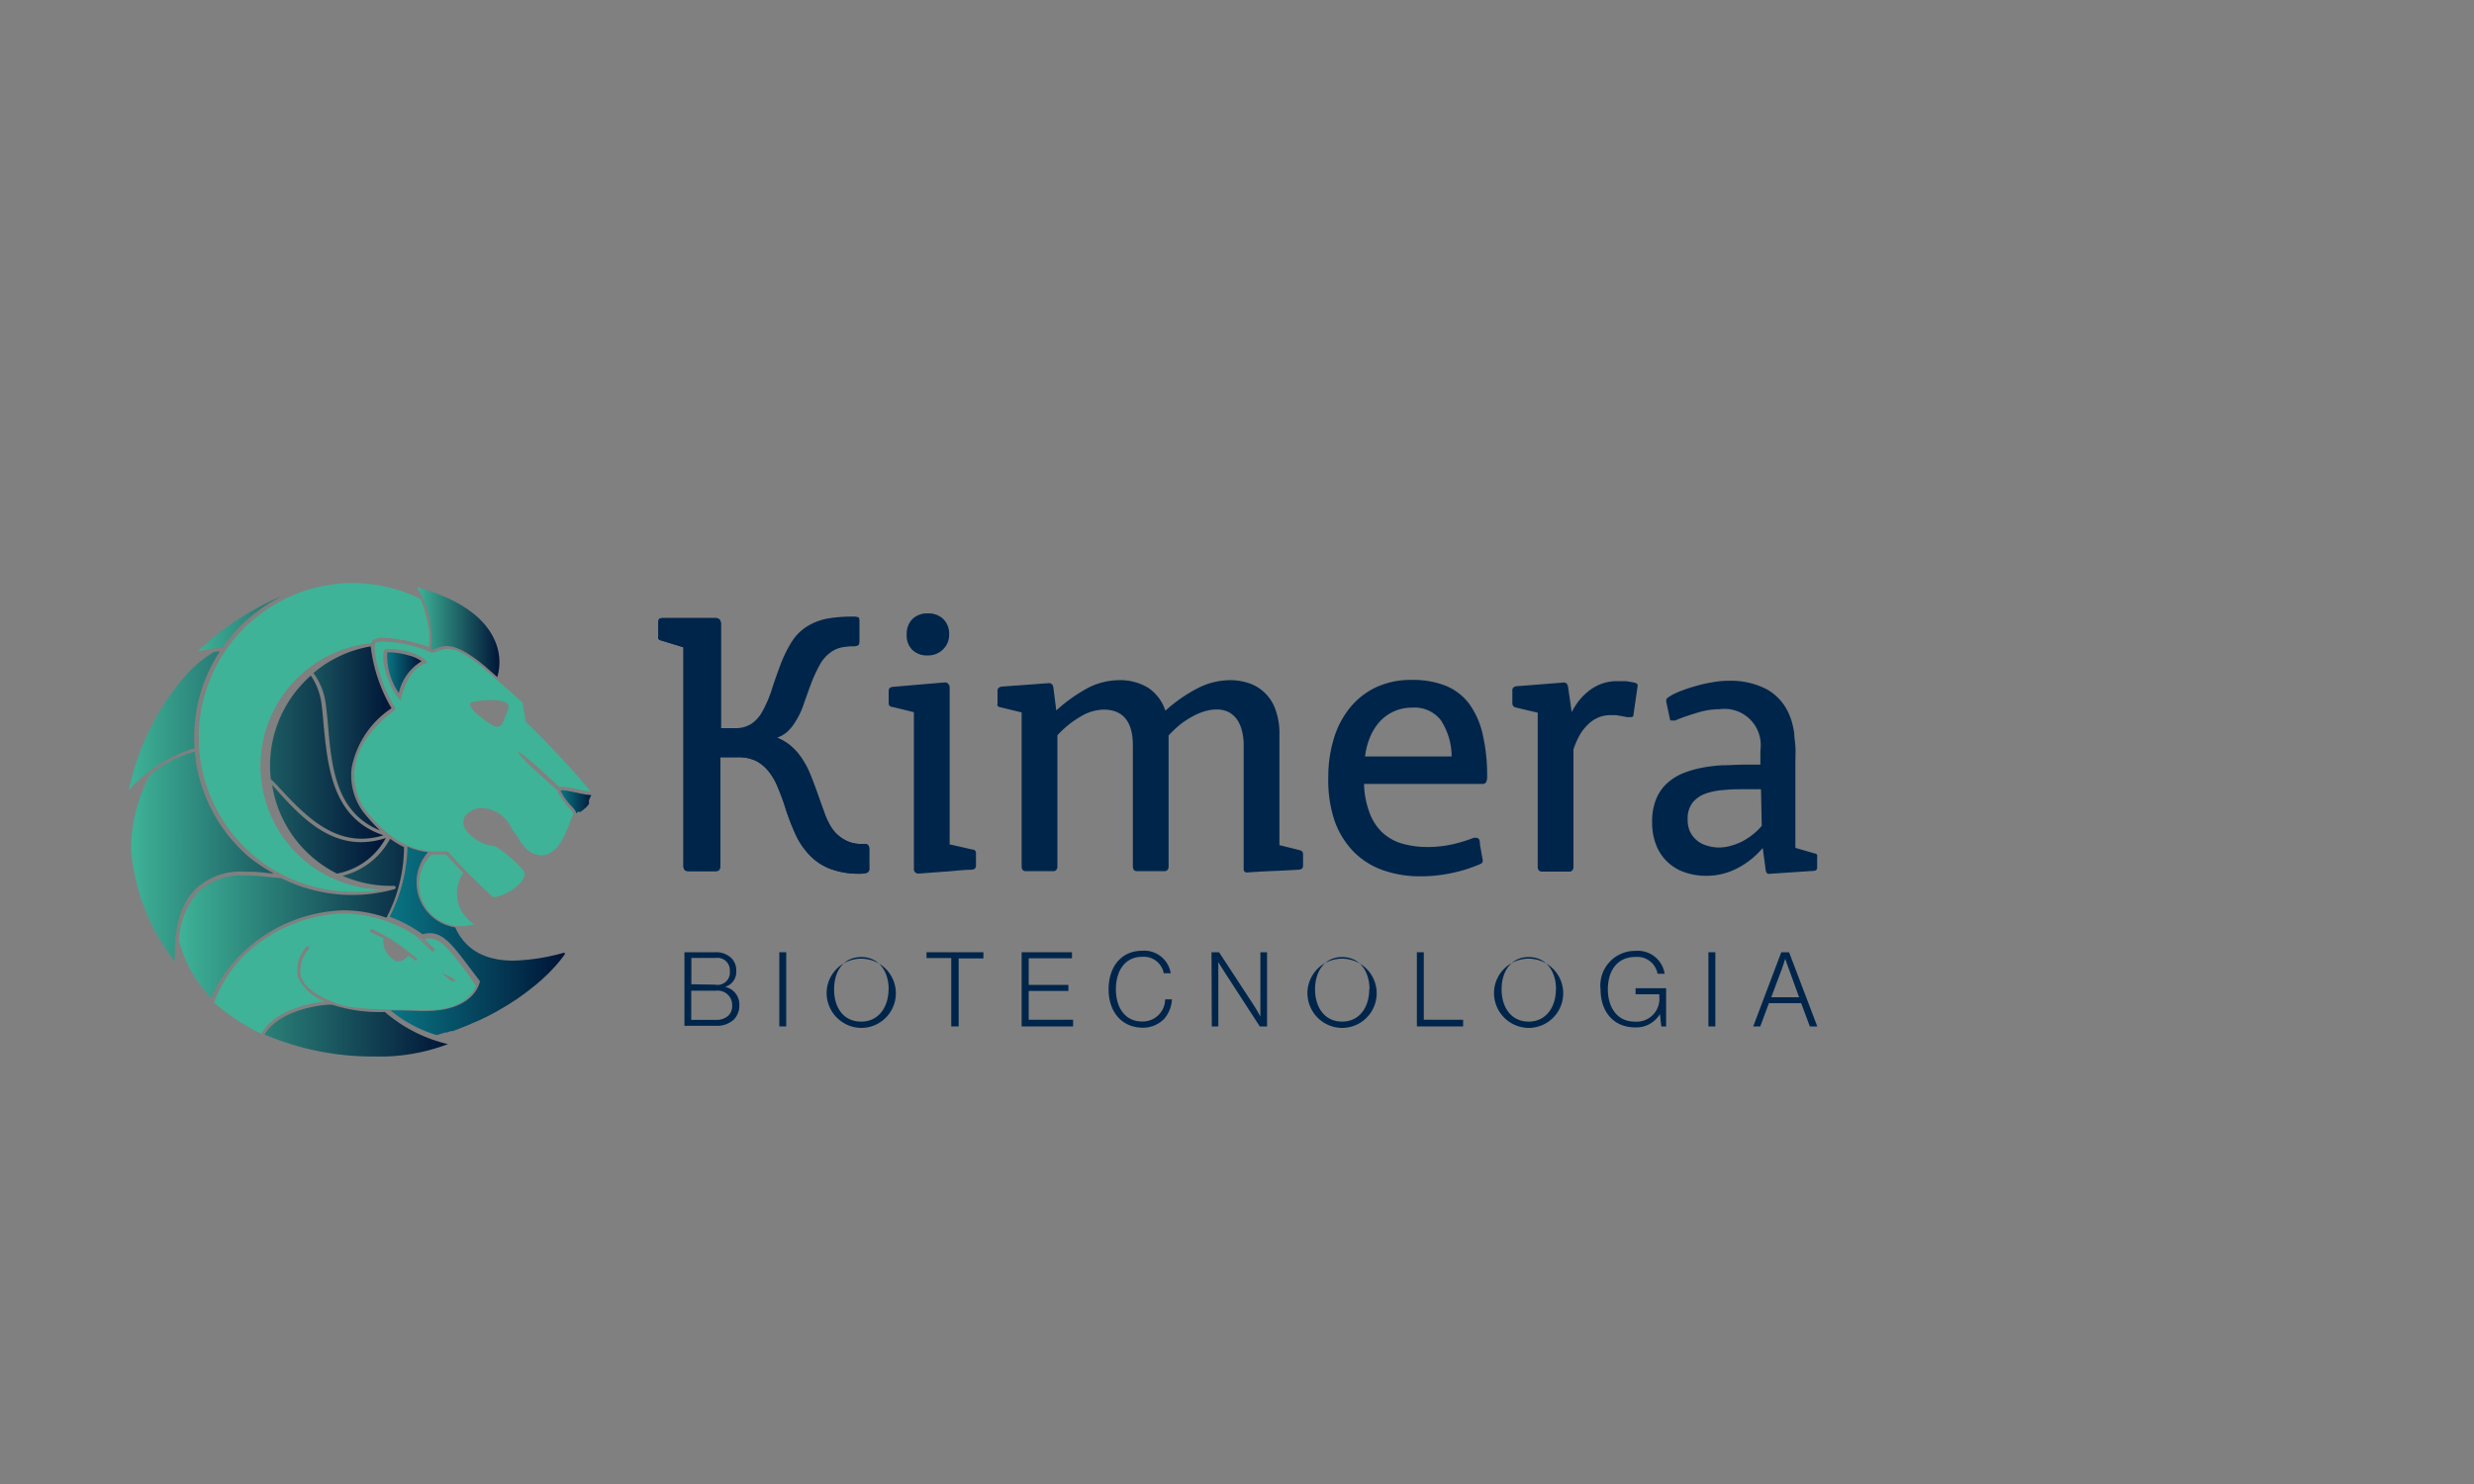 <svg id="Layer_1" data-name="Layer 1" xmlns="http://www.w3.org/2000/svg" xmlns:xlink="http://www.w3.org/1999/xlink" viewBox="0 0 200 120"><rect x="0" y="0" width="200" height="120" fill="#808080" stroke="none"/><defs><style>.cls-1{fill:#00254b;}.cls-2{fill:#3eb397;}.cls-3{fill:url(#linear-gradient);}.cls-4{fill:url(#linear-gradient-2);}.cls-5{fill:url(#linear-gradient-3);}.cls-6{fill:#fff;}.cls-7{fill:url(#linear-gradient-4);}.cls-8{fill:url(#linear-gradient-5);}.cls-9{fill:url(#linear-gradient-6);}.cls-10{fill:url(#linear-gradient-7);}.cls-11{fill:url(#linear-gradient-8);}</style><linearGradient id="linear-gradient" x1="45.33" y1="64.84" x2="47.95" y2="64.84" gradientUnits="userSpaceOnUse"><stop offset="0.03" stop-color="#097281"/><stop offset="1" stop-color="#001437"/></linearGradient><linearGradient id="linear-gradient-2" x1="31.43" y1="76.22" x2="45.67" y2="76.22" xlink:href="#linear-gradient"/><linearGradient id="linear-gradient-3" x1="14.47" y1="76.61" x2="36.2" y2="76.61" gradientUnits="userSpaceOnUse"><stop offset="0" stop-color="#3eb397"/><stop offset="1" stop-color="#001437"/></linearGradient><linearGradient id="linear-gradient-4" x1="31.24" y1="54.4" x2="34.08" y2="54.4" xlink:href="#linear-gradient"/><linearGradient id="linear-gradient-5" x1="33.74" y1="51.09" x2="40.41" y2="51.09" xlink:href="#linear-gradient-3"/><linearGradient id="linear-gradient-6" x1="10.61" y1="69.28" x2="31.18" y2="69.28" xlink:href="#linear-gradient-3"/><linearGradient id="linear-gradient-7" x1="10.42" y1="60.24" x2="30.96" y2="60.24" xlink:href="#linear-gradient-3"/><linearGradient id="linear-gradient-8" x1="15.96" y1="57.67" x2="31.62" y2="57.67" xlink:href="#linear-gradient-3"/></defs><path class="cls-1" d="M59.38,58.88a2.38,2.38,0,0,0,1.36-.35,2.81,2.81,0,0,0,.89-1,9.94,9.94,0,0,0,.77-1.8c.21-.67.45-1.33.7-2A10.63,10.63,0,0,1,64,51.9a4,4,0,0,1,1.4-1.34A4.89,4.89,0,0,1,67,50a11.85,11.85,0,0,1,2-.14.87.87,0,0,1,.39.06c.06,0,.09.15.09.32v1.59q0,.29-.12.36a.75.75,0,0,1-.38.07,5.53,5.53,0,0,0-.88.08,2.34,2.34,0,0,0-.85.34,3,3,0,0,0-1,1.12,12,12,0,0,0-.7,1.53c-.2.55-.4,1.09-.59,1.65a6.39,6.39,0,0,1-.71,1.46,3.78,3.78,0,0,1-.59.72,2.48,2.48,0,0,1-.84.49,3.89,3.89,0,0,1,1.25.78,5,5,0,0,1,.89,1.1,7.25,7.25,0,0,1,.63,1.28c.18.45.34.88.49,1.3s.37,1.06.56,1.56A6,6,0,0,0,67.27,67a2.94,2.94,0,0,0,1,.9,2.58,2.58,0,0,0,1.39.34h.2a.4.4,0,0,1,.32.1.53.53,0,0,1,.09.37v1.52a.32.32,0,0,1-.2.35,1.81,1.81,0,0,1-.52.07,6.63,6.63,0,0,1-2.42-.39,4.55,4.55,0,0,1-1.67-1.1,6.17,6.17,0,0,1-1.17-1.74,20.11,20.11,0,0,1-.87-2.31c-.17-.53-.36-1-.56-1.49a5,5,0,0,0-.72-1.24,3.23,3.23,0,0,0-1-.84,3.26,3.26,0,0,0-1.5-.31H58.23V70a.56.56,0,0,1-.08.32c0,.08-.16.12-.33.12H55.66q-.25,0-.33-.12a.57.57,0,0,1-.08-.33V52.34l-1.83-.56a.31.31,0,0,1-.2-.13.39.39,0,0,1,0-.2V50.27c0-.19.11-.29.32-.29h4.25a.49.49,0,0,1,.38.12.57.57,0,0,1,.11.38v8.4Z"/><path class="cls-1" d="M59.38,58.88a9.32,9.32,0,0,1,3.4.77,3.89,3.89,0,0,1,1.25.78,5,5,0,0,1,.89,1.1,7.25,7.25,0,0,1,.63,1.28c.18.45.34.88.49,1.3s.37,1.06.56,1.56A6,6,0,0,0,67.27,67a2.94,2.94,0,0,0,1,.9,2.58,2.58,0,0,0,1.39.34h.2a.4.4,0,0,1,.32.1.53.53,0,0,1,.09.37v1.52a.32.32,0,0,1-.2.35,1.81,1.81,0,0,1-.52.07,6.63,6.63,0,0,1-2.42-.39,4.55,4.55,0,0,1-1.67-1.1,6.17,6.17,0,0,1-1.17-1.74,20.11,20.11,0,0,1-.87-2.31c-.17-.53-.36-1-.56-1.49a5,5,0,0,0-.72-1.24,3.23,3.23,0,0,0-1-.84,3.26,3.26,0,0,0-1.5-.31H58.23V70a.56.56,0,0,1-.08.32c0,.08-.16.12-.33.12H55.66q-.25,0-.33-.12a.57.57,0,0,1-.08-.33V52.34l-1.83-.56a.31.31,0,0,1-.2-.13.39.39,0,0,1,0-.2V50.27c0-.19.11-.29.32-.29h4.25a.49.49,0,0,1,.38.12.57.57,0,0,1,.11.38v8.4Z"/><path class="cls-1" d="M72.11,57.16a.28.28,0,0,1-.27-.29v-1a.32.32,0,0,1,.09-.24.5.5,0,0,1,.24-.09l4.22-.36a.34.34,0,0,1,.27.12.41.41,0,0,1,.11.3V68.28l1.86.42c.18,0,.27.14.27.29v1c0,.21-.12.32-.35.34-.71,0-1.43.11-2.15.15l-2.15.16a.41.41,0,0,1-.27-.1.36.36,0,0,1-.1-.27V57.59Zm1.19-5.88a1.65,1.65,0,0,1,.46-1.22A1.7,1.7,0,0,1,75,49.6a1.73,1.73,0,0,1,1.26.46,1.66,1.66,0,0,1,.47,1.22,1.64,1.64,0,0,1-.47,1.21A1.73,1.73,0,0,1,75,53a1.7,1.7,0,0,1-1.26-.46A1.63,1.63,0,0,1,73.3,51.28Z"/><path class="cls-1" d="M80.87,57.19a.31.31,0,0,1-.23-.13.35.35,0,0,1,0-.2v-1a.31.31,0,0,1,.09-.24.64.64,0,0,1,.24-.1l3.82-.28c.22,0,.34.13.37.4l.23,1.81A12.8,12.8,0,0,1,88,55.6,5.64,5.64,0,0,1,90.39,55a4.37,4.37,0,0,1,2.45.63,3.53,3.53,0,0,1,1.37,1.84,12,12,0,0,1,2.56-1.79A5.74,5.74,0,0,1,99.4,55a4.67,4.67,0,0,1,1.72.3,3.41,3.41,0,0,1,1.26.86,3.49,3.49,0,0,1,.78,1.37,5.6,5.6,0,0,1,.27,1.81v9l1.65.41a.38.38,0,0,1,.2.12.35.35,0,0,1,.06.19V70c0,.2-.11.3-.32.32-.7.05-1.4.08-2.1.11s-1.41.07-2.11.12a.25.25,0,0,1-.27-.21V60.26a4.6,4.6,0,0,0-.13-1.13,2.84,2.84,0,0,0-.39-.92,2,2,0,0,0-.68-.62,2.12,2.12,0,0,0-1-.22,3.37,3.37,0,0,0-1,.16,4.91,4.91,0,0,0-1,.44,6.57,6.57,0,0,0-1,.67,9.65,9.65,0,0,0-.87.83v10.6a.43.43,0,0,1-.07.25.27.27,0,0,1-.25.12H91.9a.3.3,0,0,1-.25-.11.53.53,0,0,1-.07-.26V60.26c0-1.92-.8-2.88-2.38-2.88a3.76,3.76,0,0,0-1.82.55,7.88,7.88,0,0,0-1.9,1.53V70.08a.4.4,0,0,1-.07.24.27.27,0,0,1-.25.12H82.91a.3.3,0,0,1-.25-.11.49.49,0,0,1-.07-.25V57.61Z"/><path class="cls-1" d="M107.38,62.87a10.61,10.61,0,0,1,.45-3.15,7.18,7.18,0,0,1,1.31-2.5,6,6,0,0,1,2.11-1.65,6.62,6.62,0,0,1,2.88-.59,7.19,7.19,0,0,1,2.71.46,4.5,4.5,0,0,1,1.9,1.43,6.66,6.66,0,0,1,1.11,2.46,14.75,14.75,0,0,1,.37,3.56.72.72,0,0,1-.08.35.3.3,0,0,1-.29.15h-9.58a7.18,7.18,0,0,0,.43,2.29,4.25,4.25,0,0,0,1,1.59,4,4,0,0,0,1.6.93,7.34,7.34,0,0,0,2.14.29,9,9,0,0,0,1.8-.18,12,12,0,0,0,1.89-.56.8.8,0,0,1,.21,0,.26.26,0,0,1,.18.06.43.43,0,0,1,.11.27c0,.26.07.51.11.77s.09.5.13.74a.26.26,0,0,1-.07.19.39.39,0,0,1-.16.1,11.66,11.66,0,0,1-2.35.73,11.94,11.94,0,0,1-2.43.25,8.91,8.91,0,0,1-3.16-.53,6.19,6.19,0,0,1-2.36-1.55,6.87,6.87,0,0,1-1.48-2.49A10.35,10.35,0,0,1,107.38,62.87Zm6.82-5.65a3.59,3.59,0,0,0-1.5.3,3.54,3.54,0,0,0-1.15.82,4.51,4.51,0,0,0-.79,1.25,6.11,6.11,0,0,0-.41,1.58h7a5.39,5.39,0,0,0-.87-2.93A2.68,2.68,0,0,0,114.2,57.22Z"/><path class="cls-1" d="M132.15,55.2l.16.07a.2.2,0,0,1,.08.19l-.34,2.34c0,.13-.08.19-.18.19l-.32,0-.43-.08-.47-.08-.44,0a2.45,2.45,0,0,0-1.11.24,2.8,2.8,0,0,0-.85.64,3.57,3.57,0,0,0-.63.89,6.44,6.44,0,0,0-.42,1v9.52a.35.35,0,0,1-.08.24.26.26,0,0,1-.24.12h-2.23a.32.32,0,0,1-.26-.11.41.41,0,0,1-.08-.25V57.63l-1.78-.42a.3.3,0,0,1-.21-.14.38.38,0,0,1-.06-.18V55.83a.3.3,0,0,1,.09-.24.43.43,0,0,1,.25-.1l3.82-.3c.2,0,.32.13.35.4l.29,2a4.91,4.91,0,0,1,1.51-1.82,3.61,3.61,0,0,1,2.18-.69h.31c.13,0,.25,0,.38,0l.38.06Z"/><path class="cls-1" d="M134.7,56.74a.19.19,0,0,1,0-.08v0a.29.29,0,0,1,.12-.24l.27-.18a6.32,6.32,0,0,1,.88-.4,11.47,11.47,0,0,1,1.17-.38,11,11,0,0,1,1.29-.29,6.67,6.67,0,0,1,1.2-.12h.11a6.27,6.27,0,0,1,3.13.71,4.2,4.2,0,0,1,1.83,2.17,3.75,3.75,0,0,1,.2.62,5.85,5.85,0,0,1,.15.77c0,.29.06.64.09,1s0,.87,0,1.41v6.83l.52.15,1.07.31c.1,0,.15.08.17.13a.28.28,0,0,1,0,.15v.86c0,.16-.09.25-.28.26l-3.61.24a.21.21,0,0,1-.18-.07.55.55,0,0,1-.09-.24l-.24-1.78a6.7,6.7,0,0,1-2.13,1.68,5.39,5.39,0,0,1-2.4.57,5.3,5.3,0,0,1-1.77-.28,3.88,3.88,0,0,1-1.4-.84,3.74,3.74,0,0,1-.91-1.36,4.92,4.92,0,0,1-.33-1.87,4.75,4.75,0,0,1,.31-1.82,3.61,3.61,0,0,1,.86-1.28,4.4,4.4,0,0,1,1.27-.82,8.22,8.22,0,0,1,1.55-.46,11.79,11.79,0,0,1,1.7-.21c.58,0,1.16-.05,1.72-.05h1.34V60.68A2.93,2.93,0,0,0,139,57.35a6,6,0,0,0-1.78.28c-.61.18-1.17.37-1.66.57l-.15.06a.51.51,0,0,1-.2,0l-.14,0a.14.14,0,0,1-.07-.11Zm7.66,7.08h-1.27c-.58,0-1.15,0-1.7.06a5.55,5.55,0,0,0-1.5.29,2.46,2.46,0,0,0-1.06.73,2.14,2.14,0,0,0-.4,1.36,2.28,2.28,0,0,0,.2,1A2.12,2.12,0,0,0,138,68.38a3.08,3.08,0,0,0,1,.15,3.55,3.55,0,0,0,.89-.13,4.81,4.81,0,0,0,.91-.34,5.41,5.41,0,0,0,.86-.55,4.77,4.77,0,0,0,.76-.73Z"/><path class="cls-1" d="M55.33,77h2.48a1.81,1.81,0,0,1,1.27.43,1.39,1.39,0,0,1,.44,1.07,1.25,1.25,0,0,1-.91,1.3v0a1.45,1.45,0,0,1,1.16,1.47,1.62,1.62,0,0,1-.44,1.17,2,2,0,0,1-1.41.51H55.33Zm2.47,2.62A1,1,0,0,0,59,78.52a1,1,0,0,0-1.13-1.06H55.89v2.13Zm.09,2.85a1.41,1.41,0,0,0,1-.35,1.1,1.1,0,0,0,.3-.81,1.17,1.17,0,0,0-1.31-1.2h-2v2.36Z"/><path class="cls-1" d="M63,77h.56v6H63Z"/><path class="cls-1" d="M66.84,80a2.8,2.8,0,1,1,2.78,3.12A2.83,2.83,0,0,1,66.84,80Zm5,0c0-1.44-.77-2.61-2.21-2.61S67.43,78.51,67.43,80s.76,2.61,2.19,2.61S71.83,81.4,71.83,80Z"/><path class="cls-1" d="M76.9,77.47h-2V77h4.6v.5h-2V83H76.9Z"/><path class="cls-1" d="M82.59,77h4.07v.49h-3.5v2.15h3.21v.49H83.16v2.33h3.59V83H82.59Z"/><path class="cls-1" d="M89.62,80c0-1.8,1-3.12,2.72-3.12a2.16,2.16,0,0,1,2.3,1.82h-.56a1.64,1.64,0,0,0-1.75-1.33c-1.41,0-2.12,1.16-2.12,2.63s.74,2.6,2.11,2.6a1.81,1.81,0,0,0,1.87-1.79h.55a2.65,2.65,0,0,1-.62,1.57,2.38,2.38,0,0,1-1.81.72C90.65,83.06,89.62,81.79,89.62,80Z"/><path class="cls-1" d="M97.94,77h.61l2.75,4.2c.3.45.59,1,.59,1h0V77h.54v6h-.59L99.12,78.8c-.28-.42-.63-1-.63-1h0V83h-.53Z"/><path class="cls-1" d="M105.71,80a2.8,2.8,0,1,1,2.77,3.12A2.82,2.82,0,0,1,105.71,80Zm5,0c0-1.44-.77-2.61-2.21-2.61s-2.19,1.17-2.19,2.61.76,2.61,2.19,2.61S110.69,81.4,110.69,80Z"/><path class="cls-1" d="M114.54,77h.56v5.46h3.18V83h-3.74Z"/><path class="cls-1" d="M120.79,80a2.8,2.8,0,1,1,2.78,3.12A2.83,2.83,0,0,1,120.79,80Zm5,0c0-1.44-.77-2.61-2.21-2.61s-2.19,1.17-2.19,2.61.76,2.61,2.19,2.61S125.78,81.4,125.78,80Z"/><path class="cls-1" d="M129.39,80a2.8,2.8,0,0,1,2.83-3.11,2.19,2.19,0,0,1,2.35,1.85H134a1.67,1.67,0,0,0-1.78-1.36c-1.54,0-2.24,1.18-2.24,2.62s.74,2.61,2.16,2.61a1.84,1.84,0,0,0,2-2v-.21h-1.92v-.49h2.47V83h-.39l-.11-1h0a2.24,2.24,0,0,1-2,1.08C130.38,83.07,129.39,81.75,129.39,80Z"/><path class="cls-1" d="M138.11,77h.56v6h-.56Z"/><path class="cls-1" d="M144,77h.63l2.28,6h-.6l-.7-1.88H143L142.3,83h-.57Zm1.44,3.64-.81-2.24c-.13-.33-.31-.87-.31-.87h0s-.16.51-.29.87l-.84,2.24Z"/><polygon class="cls-2" points="31.47 67.51 31.47 67.5 31.47 67.5 31.47 67.51"/><path class="cls-3" d="M47.8,64.29c-.56,0-1.88-.39-2.33-.39-.11,0-.16,0-.14.09.63,1.2,1.26,1.38,1.23,1.8l.08-.08,0,0,.06-.06.05,0,.06,0,.07,0,.05,0,.13-.1,0,0,.11-.08a0,0,0,0,1,0,0l.24-.21,0,0,.08-.09,0,0,.06-.08,0,0,.06-.08,0,0a.59.59,0,0,0,0-.08.08.08,0,0,0,0,0,.32.32,0,0,0,0-.09l0,0s0-.09,0-.13Z"/><path class="cls-4" d="M45.67,77.15l-.22.3-.07.09-.18.23a.27.27,0,0,0-.07.08l-.27.31,0,0-.26.28-.09.09-.21.22-.1.09-.31.29-.06.06-.27.23-.12.11-.23.19-.13.1-.34.27-.13.1-.24.18-.17.12-.22.16-.17.12-.36.23a1.37,1.37,0,0,1-.2.13l-.2.13-.22.13-.2.12-.23.13-.18.11-.44.24-.17.09-.27.14-.16.07q-.46.24-1,.45l-.14.07-.31.13-.13.05c-.34.14-.69.27-1,.39l-.15,0-.32.11-.13,0-.7.21h0a10.92,10.92,0,0,1-3.74-2h.63l1.91.05h.32c3.86,0,4.34-2.22,4.36-2.32a.14.14,0,0,0,0-.11l-.76-1c-1.38-1.84-2.15-2.86-3.27-2.86a2.12,2.12,0,0,0-.59.09,10.93,10.93,0,0,0-2.66-1.42,12.92,12.92,0,0,0,1.44-5.67,5.8,5.8,0,0,0,1.66.45,3.68,3.68,0,0,0,2.2,6.08c.8,1.78,2.37,2.69,4.71,2.69a16.85,16.85,0,0,0,4.11-.65Z"/><path class="cls-5" d="M17.09,80.72a10.36,10.36,0,0,1-2.62-4.67A6.35,6.35,0,0,1,16,72.15a5,5,0,0,1,3.75-1.35h.47c.54,0,1.11.08,1.72.14l.8.07a12.8,12.8,0,0,0,5.71,1.36,12.14,12.14,0,0,0,2-.16,11.51,11.51,0,0,0,1.43-.31.14.14,0,0,0,0-.27,9.77,9.77,0,0,1-4.19-.81,6,6,0,0,0,3.85-3,6.69,6.69,0,0,0,1.12.68,12.4,12.4,0,0,1-1.42,5.71,10.62,10.62,0,0,0-3.48-.6,12.3,12.3,0,0,0-8.41,3.7A10.44,10.44,0,0,0,17.09,80.72Zm14,1.11a12.26,12.26,0,0,1-4.24-.59H26.7c-.8,0-4.13.43-5.31,2.41a22.15,22.15,0,0,0,8.82,1.78,15.54,15.54,0,0,0,6-1A12,12,0,0,1,31.11,81.83Z"/><path class="cls-2" d="M37.73,78.64c-1.33-1.77-2.06-2.75-3-2.75a1.52,1.52,0,0,0-.42.06l.8.76a.15.15,0,0,1,0,.2.14.14,0,0,1-.1,0,.13.13,0,0,1-.1,0c-.54-.54-1.28-1.21-1.36-1.28a10.88,10.88,0,0,0-5.81-1.76,12.09,12.09,0,0,0-8.22,3.61,10.52,10.52,0,0,0-2.22,3.59,17.89,17.89,0,0,0,3.83,2.53c1-1.89,3.89-2.5,5.17-2.62a3.7,3.7,0,0,1-2.22-2,2.81,2.81,0,0,1,.69-2.42.12.12,0,0,1,.19,0,.14.14,0,0,1,0,.19,2.6,2.6,0,0,0-.65,2.18c.25.82,1.15,1.53,2.68,2.12h0c1.22.52,2.88.55,5.17.59l1.91.05h.32c3.32,0,4-1.7,4.07-2Zm-4-1a.14.14,0,0,1-.2,0L33,77.27a1.09,1.09,0,0,1-.78.48.77.77,0,0,1-.49-.2A1.8,1.8,0,0,1,31,75.87L30,75.39a.13.13,0,0,1-.06-.18.14.14,0,0,1,.18-.07A14.92,14.92,0,0,1,33.07,77h0l.6.48A.14.14,0,0,1,33.7,77.63Zm3.09,1.68c-.17.25-.95-.49-1.11-.65s-.12-.06,0,0l0,0C36,78.79,36.89,79.19,36.79,79.31Z"/><path class="cls-6" d="M35,76.81c-.58-.57-1.37-1.29-1.37-1.29"/><path class="cls-2" d="M36.94,72.25a2.86,2.86,0,0,1,.52-1.65c-.58-.6-1.11-1.18-1.41-1.5l-.64,0-.53,0a3.39,3.39,0,0,0,2.4,5.8,3.28,3.28,0,0,0,1.07-.17A2.89,2.89,0,0,1,36.94,72.25Z"/><path class="cls-2" d="M36.16,52.48a1.88,1.88,0,0,0-.75.18,2.8,2.8,0,0,1-.41.13h0l5.23,2.34,0-.05-1-.91C37.85,53,36.88,52.48,36.16,52.48Z"/><path class="cls-2" d="M34.67,52.64h0l.16.07Z"/><path class="cls-2" d="M42.23,61s.73.58.73.58l.21.18,1.77,1.62.3.28a.47.47,0,0,1,.23-.05,6.64,6.64,0,0,1,1.1.19,8.79,8.79,0,0,0,1.18.2,71.71,71.71,0,0,0-5.26-5.65.12.12,0,0,1,0-.08l-.25-1.47-3-2.64c-1.36-1.15-2.33-1.69-3.05-1.69a1.88,1.88,0,0,0-.75.18,2.8,2.8,0,0,1-.41.13.13.13,0,0,1-.12,0,10.47,10.47,0,0,0-3.89-.9c-.51,0-.66.09-.7.14s-.1,1,.39,2.47a11.17,11.17,0,0,0,1.24,2.74.19.19,0,0,1,0,.1.17.17,0,0,1-.06.1c-1.92,1.46-3,3-3.21,4.7a4.86,4.86,0,0,0,.82,3.32c1.43,1.77,3.13,3.41,5.91,3.41l.68,0a.17.17,0,0,1,.12,0,44.93,44.93,0,0,0,3.69,3.71h0a4,4,0,0,0,2.18-1.19,1.15,1.15,0,0,0,.32-.89,10.7,10.7,0,0,0-2.36-2.06A3.29,3.29,0,0,1,37.59,67a1,1,0,0,1,0-1l0,0A1.73,1.73,0,0,1,39,65.34a2.76,2.76,0,0,1,2.4,1.74,4.43,4.43,0,0,1,.52.72,3.67,3.67,0,0,0,.71.91,1.86,1.86,0,0,0,1,.45h.16c1.26,0,1.87-1.59,2.28-2.64a5,5,0,0,1,.25-.61.27.27,0,0,1,0-.15c0-.08-.09-.18-.26-.37a5.26,5.26,0,0,1-.93-1.28v0a.32.32,0,0,1,0-.14l-.35-.31L42.93,62l-.23-.22s-.37-.38-.6-.67C41.68,60.67,41.92,60.78,42.23,61Zm-9.85-4.35c-1.15-1.17-1.8-4.08-1.15-4.17a1.19,1.19,0,0,1,.28,0c.85,0,2.6.34,3.06,1.13C32.87,53.92,32.38,56.66,32.38,56.66Zm8.7.69c-.09.21-.16.41-.23.59-.15.45-.28.83-.66.83a.73.73,0,0,1-.37-.11c-.39-.22-1.88-1.25-1.81-1.69a.23.23,0,0,1,.18-.19,7.48,7.48,0,0,1,1.53-.16c.73,0,1.18.12,1.34.36A.38.38,0,0,1,41.08,57.35Z"/><path class="cls-7" d="M34.08,53.47a2.89,2.89,0,0,0-1-.46,6,6,0,0,0-1.59-.26H31.3a5.33,5.33,0,0,0,.94,3.29A4,4,0,0,1,34.08,53.47Z"/><path class="cls-8" d="M40,51.79c-.59-1.36-2.16-3.19-6.3-4.31a8.07,8.07,0,0,1,1.15,5,.41.41,0,0,1,.11.07l.31-.11a2,2,0,0,1,.85-.2c.79,0,1.82.56,3.23,1.76l.85.75A4.3,4.3,0,0,0,40,51.79Z"/><path class="cls-9" d="M29.19,68.1a6.4,6.4,0,0,0,2-.34,5.65,5.65,0,0,1-3.95,2.88A9.68,9.68,0,0,1,22,63.47l.14.15C24,65.72,26.18,68.1,29.19,68.1Zm-9,1.25a12.73,12.73,0,0,1-4.35-7.75c0-.27-.07-.54-.1-.82a9.55,9.55,0,0,0-3.63,1.91,12.67,12.67,0,0,0-1.51,6.06,17.1,17.1,0,0,0,3.53,9c0-1.53,0-4.18,1.64-5.82a5.27,5.27,0,0,1,4-1.44h.48c.55,0,1.13.08,1.74.14h.14A12.89,12.89,0,0,1,20.2,69.35Z"/><path class="cls-10" d="M31,67.54a5.83,5.83,0,0,1-1.77.28c-2.88,0-5-2.33-6.89-4.38L21.89,63a9.71,9.71,0,0,1,3.24-8.37A5.24,5.24,0,0,1,26,57c.07.54.12,1.12.17,1.73C26.51,62.06,26.88,66.18,31,67.54ZM17.78,52.66l-.49.06a10.38,10.38,0,0,0-2.08,1.67,20.55,20.55,0,0,0-4.79,9.5,11.78,11.78,0,0,1,5.31-3.39A12.67,12.67,0,0,1,17.78,52.66Z"/><path class="cls-11" d="M18,52.35c-.8.09-1.52.21-2,.31A22.44,22.44,0,0,1,22.8,48.2,12.89,12.89,0,0,0,18,52.35Zm7.34,2.08a5.28,5.28,0,0,1,1,2.55c.07.54.13,1.12.18,1.73.29,3.31.63,7,4.2,8.44a14.62,14.62,0,0,1-1.4-1.55,5,5,0,0,1-.89-3.52,7.47,7.47,0,0,1,3.22-4.81,12.74,12.74,0,0,1-1.68-5A9.61,9.61,0,0,0,25.33,54.43ZM30,52.15Z"/><path class="cls-2" d="M33.88,48.28l0,0h0Z"/><path class="cls-2" d="M34.42,49.82A8.77,8.77,0,0,0,34,48.45a12.41,12.41,0,0,0-5.49-1.29,11.66,11.66,0,0,0-1.95.16A12.47,12.47,0,0,0,28.43,72.1,12.68,12.68,0,0,0,30.37,72l.36-.06A10,10,0,0,1,30,52h0a.65.65,0,0,1,.11-.22,1.29,1.29,0,0,1,.9-.22,12.32,12.32,0,0,1,3.64.74A5.5,5.5,0,0,0,34.42,49.82Z"/><path class="cls-2" d="M30,52.14v0Z"/><path class="cls-2" d="M33.88,48.28l0,0h0Z"/><path class="cls-2" d="M34.42,49.82A8.77,8.77,0,0,0,34,48.45a12.41,12.41,0,0,0-5.49-1.29,11.66,11.66,0,0,0-1.95.16A12.47,12.47,0,0,0,28.43,72.1,12.68,12.68,0,0,0,30.37,72l.36-.06A10,10,0,0,1,30,52h0a.65.65,0,0,1,.11-.22,1.29,1.29,0,0,1,.9-.22,12.32,12.32,0,0,1,3.64.74A5.5,5.5,0,0,0,34.42,49.82Z"/></svg>